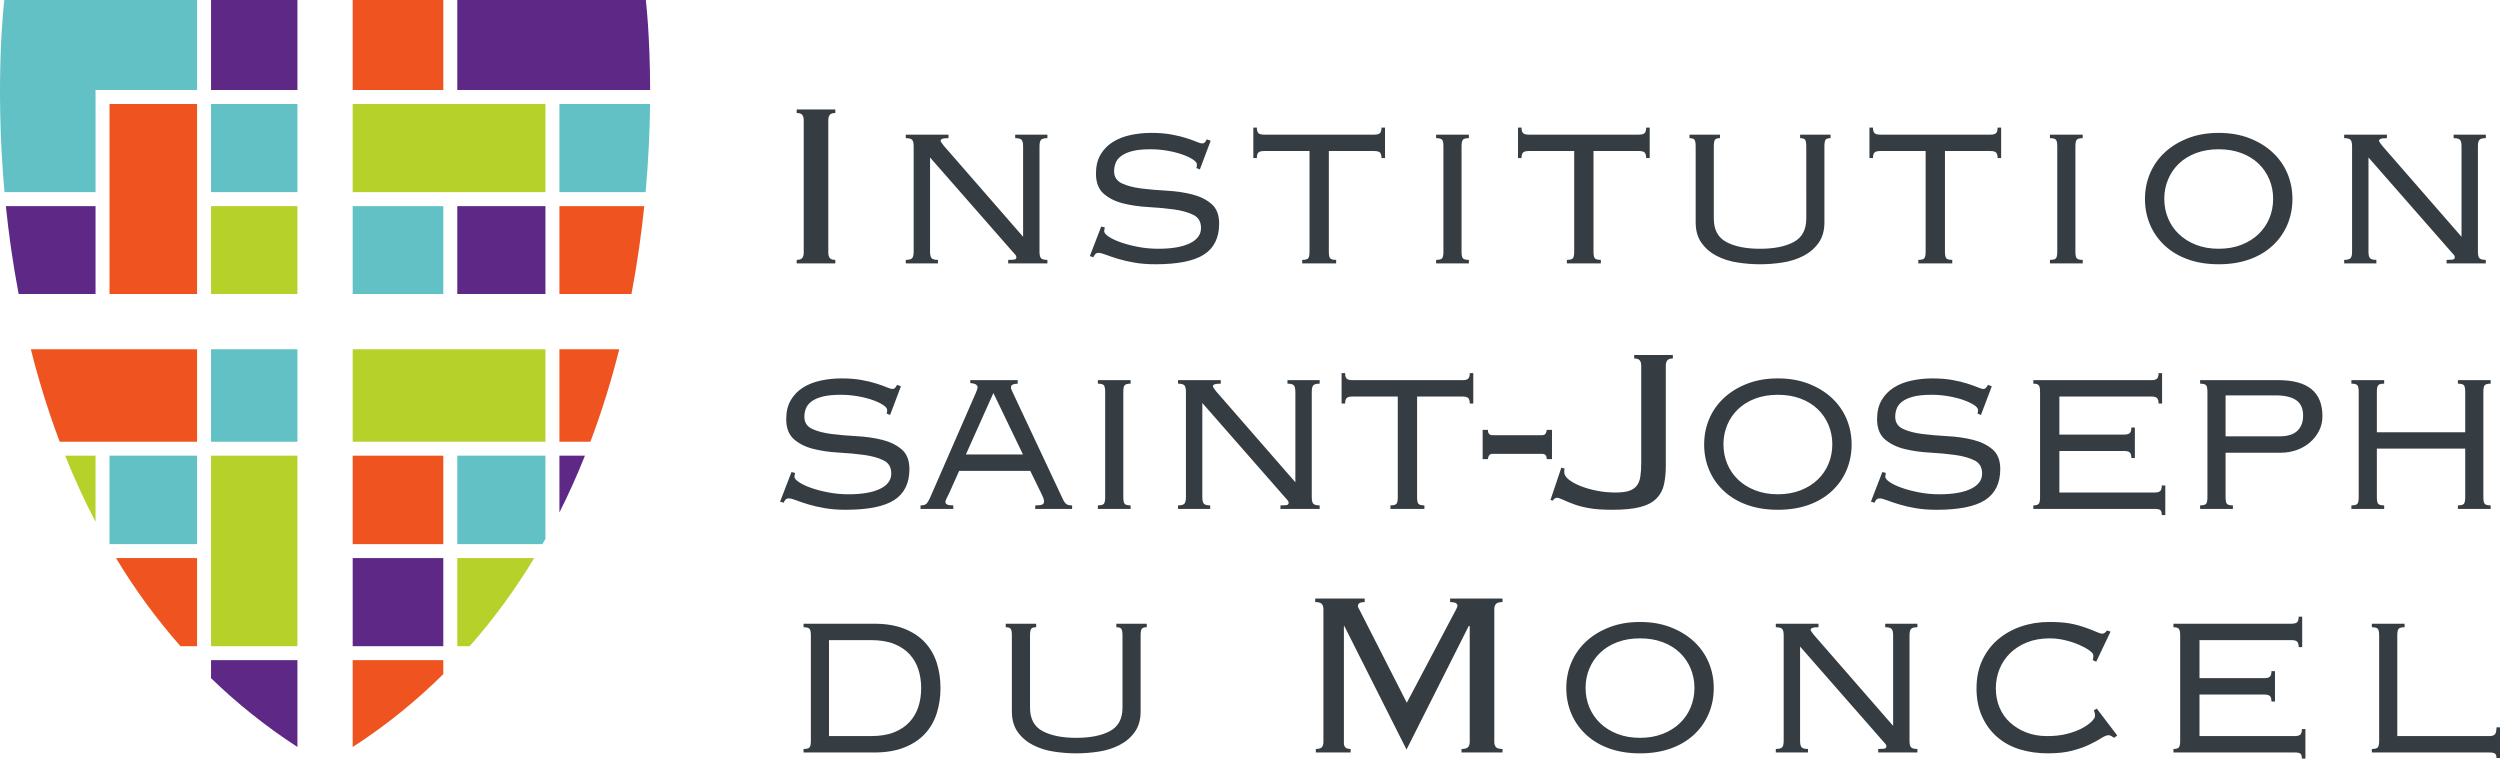 <?xml version="1.0" encoding="utf-8"?>
<!-- Generator: Adobe Illustrator 23.0.3, SVG Export Plug-In . SVG Version: 6.00 Build 0)  -->
<svg version="1.1" id="Calque_1" xmlns="http://www.w3.org/2000/svg" xmlns:xlink="http://www.w3.org/1999/xlink" x="0px" y="0px"
	 width="790.911px" height="240px" viewBox="0 0 790.911 240" style="enable-background:new 0 0 790.911 240;"
	 xml:space="preserve">
<path style="fill:#B6D12A;" d="M30.228,165.084v-20.926h-9.616  C23.424,151.182,26.62,158.192,30.228,165.084z M66.764,204.433h27.332v-60.275  H66.764V204.433z M144.667,204.433h3.917c7.82-8.836,14.579-18.202,20.411-27.877  h-24.328V204.433z M111.577,139.739h60.982v-29.247h-60.982V139.739z M66.764,93.012  h27.332v-27.804H66.764V93.012z M111.577,32.899v27.892h60.982v-27.892H111.577z"/>
<path style="fill:#EF5420;" d="M18.888,139.739h43.458v-29.247H9.758  C12.188,120.139,15.192,129.961,18.888,139.739z M57.103,204.433h5.243v-27.877H36.693  C42.539,186.246,49.298,195.612,57.103,204.433z M111.577,236.345  c10.721-6.951,20.234-14.726,28.672-23.076v-4.418H111.577V236.345z M111.577,172.138  h28.672v-27.98H111.577V172.138z M176.977,139.739h9.808  c3.696-9.793,6.701-19.601,9.13-29.247h-18.938V139.739z M34.646,93.012h27.7  v-60.113H34.646V93.012z M176.977,65.209v27.804h22.797  c1.841-9.661,3.137-19.012,4.05-27.804H176.977z M111.577,28.481h28.672V0H111.577  V28.481z"/>
<path style="fill:#5E2886;" d="M66.764,214.55c8.1,7.864,17.186,15.183,27.332,21.766v-27.465  H66.764V214.55z M111.577,204.433h28.672v-27.877H111.577V204.433z M176.977,162.138  c2.989-5.935,5.67-11.943,8.085-17.981h-8.085V162.138z M5.899,93.012h24.328  v-27.804H1.85C2.763,74,4.059,83.352,5.899,93.012z M66.764,28.481h27.332V0  H66.764V28.481z M144.667,93.012h27.892v-27.804h-27.892V93.012z M204.309,0h-59.642  v28.481h61.012C205.649,10.971,204.309,0,204.309,0z"/>
<path style="fill:#62C1C5;" d="M34.646,172.138h27.7v-27.98H34.646V172.138z M66.764,139.739  h27.332v-29.247H66.764V139.739z M1.423,60.791h28.805V28.481h32.118V0H1.364  C1.364,0-1.744,25.462,1.423,60.791z M66.764,60.791h27.332v-27.892H66.764V60.791z   M176.977,32.899v27.892h27.273c0.928-10.264,1.311-19.689,1.414-27.892H176.977z   M144.667,172.138h26.935c0.324-0.545,0.648-1.104,0.957-1.664v-26.316h-27.892  V172.138z M111.577,93.012h28.672v-27.804H111.577V93.012z"/>
<path style="fill:#353C42;" d="M264.266,82.216c-0.864,0-1.45-0.199-1.759-0.602  c-0.309-0.401-0.462-0.94-0.462-1.62V37.967c0-0.679,0.153-1.218,0.462-1.62  c0.308-0.401,0.895-0.602,1.759-0.602v-1.111h-12.219v1.111  c0.864,0,1.449,0.201,1.759,0.602c0.308,0.402,0.463,0.941,0.463,1.62v42.027  c0,0.68-0.155,1.22-0.463,1.62c-0.31,0.403-0.895,0.602-1.759,0.602v1.111  h12.219V82.216z M296.734,82.216c-0.988,0-1.652-0.169-1.99-0.509  c-0.339-0.339-0.509-1.033-0.509-2.083V49.816l26.198,29.901  c0.308,0.37,0.569,0.664,0.787,0.879c0.216,0.217,0.324,0.479,0.324,0.787  c0,0.31-0.124,0.526-0.37,0.649c-0.247,0.124-0.987,0.185-2.221,0.185v1.111  h12.405v-1.111c-0.988,0-1.652-0.169-1.99-0.509  c-0.34-0.339-0.509-1.033-0.509-2.083V46.298c0-1.048,0.169-1.743,0.509-2.082  c0.339-0.339,1.002-0.509,1.99-0.509v-1.111h-10.183v1.111  c0.987,0,1.651,0.17,1.99,0.509c0.339,0.339,0.509,1.034,0.509,2.082v28.605  l-25.087-28.79c-0.68-0.864-1.018-1.389-1.018-1.574  c0-0.246,0.169-0.447,0.509-0.602c0.339-0.153,1.002-0.231,1.99-0.231v-1.111  h-13.516v1.111c0.987,0,1.65,0.17,1.99,0.509  c0.339,0.339,0.509,1.034,0.509,2.082v33.326c0,1.051-0.17,1.744-0.509,2.083  c-0.34,0.34-1.004,0.509-1.99,0.509v1.111h10.183V82.216z M385.696,70.737  c0-2.777-0.82-4.859-2.453-6.248c-1.637-1.389-3.687-2.392-6.155-3.009  c-2.471-0.616-5.138-1.002-8.009-1.158c-2.87-0.153-5.54-0.385-8.008-0.694  c-2.469-0.308-4.521-0.848-6.156-1.62c-1.636-0.771-2.453-2.051-2.453-3.842  c0-0.864,0.153-1.713,0.463-2.545c0.308-0.833,0.879-1.574,1.713-2.222  c0.833-0.648,1.99-1.171,3.471-1.573c1.481-0.401,3.426-0.602,5.832-0.602  c1.852,0,3.656,0.155,5.415,0.462c1.759,0.31,3.334,0.71,4.721,1.204  c1.389,0.495,2.501,1.018,3.332,1.574c0.834,0.555,1.251,1.08,1.251,1.573  c0,0.31-0.017,0.541-0.046,0.695c-0.032,0.155-0.078,0.293-0.141,0.416  l1.113,0.463l3.426-9.072l-1.205-0.462c-0.308,0.555-0.555,0.911-0.739,1.064  c-0.187,0.155-0.434,0.232-0.742,0.232c-0.371,0-0.958-0.169-1.757-0.509  c-0.802-0.339-1.87-0.725-3.196-1.157c-1.327-0.431-2.915-0.818-4.767-1.158  c-1.852-0.338-3.981-0.509-6.387-0.509c-2.284,0-4.49,0.232-6.619,0.695  c-2.129,0.463-3.997,1.203-5.6,2.222c-1.606,1.018-2.886,2.346-3.842,3.98  c-0.958,1.636-1.435,3.626-1.435,5.971c0,2.84,0.818,4.969,2.453,6.387  c1.634,1.42,3.687,2.439,6.156,3.055c2.468,0.618,5.138,1.004,8.008,1.158  c2.87,0.155,5.538,0.402,8.008,0.741c2.468,0.339,4.52,0.911,6.158,1.712  c1.634,0.803,2.451,2.192,2.451,4.166c0,2.098-1.188,3.718-3.564,4.859  c-2.376,1.143-5.692,1.713-9.951,1.713c-2.222,0-4.367-0.2-6.433-0.602  c-2.069-0.401-3.889-0.879-5.462-1.435c-1.574-0.556-2.84-1.157-3.795-1.806  c-0.958-0.648-1.435-1.217-1.435-1.712c0-0.186,0.061-0.586,0.186-1.204  l-1.111-0.278l-3.61,9.35l1.111,0.37c0.123-0.308,0.308-0.616,0.555-0.925  c0.246-0.308,0.616-0.463,1.111-0.463c0.493,0,1.264,0.201,2.315,0.602  c1.048,0.402,2.328,0.833,3.841,1.296c1.511,0.462,3.254,0.864,5.23,1.203  c1.975,0.339,4.166,0.509,6.572,0.509c7.096,0,12.235-1.033,15.413-3.101  C384.106,78.437,385.696,75.181,385.696,70.737z M398.086,48.288  c0.308-0.338,0.925-0.509,1.851-0.509h14.348v31.845  c0,1.051-0.138,1.744-0.416,2.083c-0.279,0.34-0.912,0.509-1.898,0.509v1.111  h10.739v-1.111c-0.988,0-1.621-0.169-1.898-0.509  c-0.278-0.339-0.416-1.033-0.416-2.083V47.779h14.348  c0.926,0,1.542,0.171,1.851,0.509c0.309,0.34,0.463,0.911,0.463,1.713h1.112  v-9.628h-1.112c0,0.802-0.154,1.374-0.463,1.713  c-0.309,0.339-0.925,0.509-1.851,0.509h-34.807c-0.926,0-1.543-0.17-1.851-0.509  c-0.311-0.339-0.463-0.91-0.463-1.713h-1.112v9.628h1.112  C397.623,49.2,397.775,48.629,398.086,48.288z M481.821,48.288  c0.308-0.338,0.925-0.509,1.851-0.509h14.348v31.845  c0,1.051-0.138,1.744-0.416,2.083c-0.279,0.34-0.912,0.509-1.898,0.509v1.111  h10.739v-1.111c-0.988,0-1.621-0.169-1.898-0.509  c-0.278-0.339-0.416-1.033-0.416-2.083V47.779h14.348  c0.926,0,1.542,0.171,1.851,0.509c0.309,0.34,0.463,0.911,0.463,1.713h1.112  v-9.628h-1.112c0,0.802-0.154,1.374-0.463,1.713  c-0.309,0.339-0.925,0.509-1.851,0.509h-34.807c-0.926,0-1.543-0.17-1.851-0.509  c-0.311-0.339-0.463-0.91-0.463-1.713h-1.112v9.628h1.112  C481.358,49.2,481.51,48.629,481.821,48.288z M536.45,46.298v24.069  c0,2.592,0.617,4.752,1.852,6.479c1.232,1.729,2.837,3.101,4.813,4.12  c1.975,1.018,4.165,1.713,6.572,2.083c2.407,0.37,4.782,0.555,7.127,0.555  s4.721-0.185,7.129-0.555c2.407-0.37,4.596-1.065,6.572-2.083  c1.975-1.018,3.578-2.391,4.813-4.12c1.234-1.727,1.852-3.888,1.852-6.479  V46.298c0-1.048,0.122-1.743,0.37-2.082c0.246-0.339,0.771-0.509,1.575-0.509  v-1.111h-9.628v1.111c0.801,0,1.326,0.17,1.573,0.509  c0.246,0.339,0.371,1.034,0.371,2.082V69.164c0,3.518-1.327,5.987-3.981,7.406  c-2.655,1.42-6.203,2.129-10.646,2.129c-4.442,0-7.992-0.709-10.645-2.129  c-2.655-1.419-3.981-3.888-3.981-7.406V46.298c0-1.048,0.124-1.743,0.371-2.082  c0.246-0.339,0.771-0.509,1.573-0.509v-1.111h-9.628v1.111  c0.802,0,1.327,0.17,1.575,0.509C536.326,44.555,536.45,45.25,536.45,46.298z   M593.004,48.288c0.308-0.338,0.925-0.509,1.851-0.509h14.348v31.845  c0,1.051-0.138,1.744-0.416,2.083c-0.279,0.34-0.912,0.509-1.898,0.509v1.111  h10.739v-1.111c-0.988,0-1.621-0.169-1.898-0.509  c-0.278-0.339-0.416-1.033-0.416-2.083V47.779h14.348  c0.926,0,1.542,0.171,1.851,0.509c0.309,0.34,0.463,0.911,0.463,1.713h1.112  v-9.628h-1.112c0,0.802-0.154,1.374-0.463,1.713  c-0.309,0.339-0.925,0.509-1.851,0.509h-34.807c-0.926,0-1.543-0.17-1.851-0.509  c-0.311-0.339-0.463-0.91-0.463-1.713h-1.112v9.628h1.112  C592.541,49.2,592.694,48.629,593.004,48.288z M658.898,82.216  c-0.988,0-1.619-0.169-1.898-0.509c-0.278-0.339-0.416-1.033-0.416-2.083V46.298  c0-1.048,0.138-1.743,0.416-2.082c0.279-0.339,0.91-0.509,1.898-0.509v-1.111  h-10.367v1.111c0.987,0,1.619,0.17,1.897,0.509  c0.278,0.339,0.417,1.034,0.417,2.082v33.326c0,1.051-0.14,1.744-0.417,2.083  c-0.278,0.34-0.91,0.509-1.897,0.509v1.111h10.367V82.216z M464.699,82.216  c-0.988,0-1.619-0.169-1.898-0.509c-0.278-0.339-0.416-1.033-0.416-2.083V46.298  c0-1.048,0.138-1.743,0.416-2.082c0.279-0.339,0.91-0.509,1.898-0.509v-1.111  h-10.367v1.111c0.987,0,1.619,0.17,1.897,0.509  c0.278,0.339,0.417,1.034,0.417,2.082v33.326c0,1.051-0.14,1.744-0.417,2.083  c-0.278,0.34-0.91,0.509-1.897,0.509v1.111h10.367V82.216z M684.887,77.726  c2.036,1.883,4.49,3.333,7.359,4.351c2.871,1.018,6.095,1.527,9.674,1.527  c3.578,0,6.804-0.509,9.674-1.527c2.869-1.018,5.323-2.468,7.359-4.351  c2.036-1.882,3.594-4.087,4.675-6.619c1.079-2.53,1.619-5.244,1.619-8.146  c0-2.9-0.541-5.614-1.619-8.146c-1.081-2.53-2.639-4.735-4.675-6.619  c-2.036-1.882-4.49-3.379-7.359-4.489c-2.87-1.111-6.096-1.667-9.674-1.667  c-3.579,0-6.804,0.556-9.674,1.667c-2.869,1.11-5.323,2.607-7.359,4.489  c-2.036,1.884-3.595,4.089-4.675,6.619c-1.08,2.532-1.619,5.246-1.619,8.146  c0,2.902,0.539,5.617,1.619,8.146C681.291,73.639,682.85,75.845,684.887,77.726z   M685.905,56.759c0.801-1.912,1.944-3.579,3.426-4.999  c1.481-1.419,3.286-2.53,5.415-3.333c2.13-0.801,4.521-1.203,7.175-1.203  c2.653,0,5.045,0.402,7.175,1.203c2.128,0.803,3.933,1.914,5.415,3.333  c1.481,1.42,2.623,3.087,3.426,4.999c0.801,1.913,1.204,3.95,1.204,6.11  c0,2.221-0.403,4.29-1.204,6.202c-0.802,1.913-1.944,3.58-3.426,4.999  c-1.481,1.42-3.286,2.545-5.415,3.379c-2.13,0.833-4.521,1.25-7.175,1.25  c-2.653,0-5.045-0.416-7.175-1.25c-2.128-0.833-3.933-1.959-5.415-3.379  c-1.481-1.419-2.625-3.086-3.426-4.999c-0.802-1.912-1.204-3.981-1.204-6.202  C684.701,60.709,685.102,58.673,685.905,56.759z M751.8,82.216  c-0.988,0-1.652-0.169-1.99-0.509c-0.341-0.339-0.509-1.033-0.509-2.083V49.816  l26.197,29.901c0.309,0.37,0.571,0.664,0.787,0.879  c0.216,0.217,0.325,0.479,0.325,0.787c0,0.31-0.125,0.526-0.371,0.649  c-0.247,0.124-0.988,0.185-2.222,0.185v1.111h12.405v-1.111  c-0.988,0-1.652-0.169-1.99-0.509c-0.339-0.339-0.509-1.033-0.509-2.083V46.298  c0-1.048,0.17-1.743,0.509-2.082c0.338-0.339,1.002-0.509,1.99-0.509v-1.111  h-10.183v1.111c0.987,0,1.651,0.17,1.99,0.509  c0.339,0.339,0.509,1.034,0.509,2.082v28.605l-25.087-28.79  c-0.68-0.864-1.018-1.389-1.018-1.574c0-0.246,0.17-0.447,0.509-0.602  c0.338-0.153,1.002-0.231,1.99-0.231v-1.111h-13.516v1.111  c0.987,0,1.651,0.17,1.99,0.509c0.338,0.339,0.509,1.034,0.509,2.082v33.326  c0,1.051-0.171,1.744-0.509,2.083c-0.339,0.34-1.004,0.509-1.99,0.509v1.111  h10.183V82.216z M260.954,160.768c1.975,0.338,4.166,0.509,6.572,0.509  c7.096,0,12.234-1.033,15.414-3.102c3.178-2.067,4.767-5.323,4.767-9.766  c0-2.777-0.819-4.859-2.453-6.247c-1.636-1.389-3.688-2.392-6.156-3.009  c-2.469-0.617-5.138-1.002-8.008-1.158c-2.87-0.154-5.54-0.385-8.008-0.695  c-2.469-0.308-4.521-0.847-6.156-1.619c-1.636-0.771-2.453-2.052-2.453-3.843  c0-0.863,0.153-1.713,0.463-2.545c0.308-0.833,0.879-1.573,1.713-2.222  c0.833-0.647,1.99-1.171,3.471-1.573c1.481-0.401,3.426-0.601,5.832-0.601  c1.852,0,3.656,0.154,5.415,0.462c1.759,0.311,3.333,0.71,4.721,1.204  c1.389,0.495,2.499,1.018,3.332,1.575c0.833,0.555,1.25,1.08,1.25,1.573  c0,0.309-0.016,0.541-0.046,0.695c-0.032,0.154-0.078,0.293-0.139,0.416  l1.111,0.463l3.425-9.072l-1.203-0.463c-0.31,0.555-0.556,0.912-0.741,1.064  c-0.186,0.155-0.433,0.232-0.741,0.232c-0.37,0-0.958-0.168-1.759-0.509  c-0.803-0.338-1.867-0.725-3.194-1.156c-1.327-0.431-2.916-0.818-4.767-1.158  c-1.852-0.338-3.981-0.509-6.387-0.509c-2.284,0-4.49,0.232-6.619,0.695  c-2.129,0.463-3.997,1.202-5.6,2.222c-1.606,1.018-2.886,2.346-3.842,3.979  c-0.958,1.637-1.435,3.627-1.435,5.971c0,2.84,0.818,4.969,2.453,6.388  c1.634,1.419,3.687,2.439,6.156,3.055c2.468,0.617,5.138,1.004,8.008,1.158  c2.87,0.154,5.538,0.401,8.008,0.741c2.468,0.339,4.52,0.91,6.156,1.711  c1.634,0.804,2.453,2.192,2.453,4.166c0,2.098-1.189,3.719-3.564,4.859  c-2.376,1.143-5.693,1.713-9.951,1.713c-2.222,0-4.367-0.2-6.433-0.601  c-2.069-0.401-3.889-0.88-5.462-1.435c-1.574-0.555-2.84-1.156-3.795-1.805  c-0.958-0.649-1.435-1.218-1.435-1.713c0-0.186,0.061-0.585,0.186-1.204  l-1.111-0.278l-3.61,9.351l1.111,0.37c0.123-0.308,0.308-0.616,0.555-0.926  c0.246-0.308,0.616-0.463,1.111-0.463c0.493,0,1.264,0.201,2.315,0.603  c1.048,0.401,2.328,0.833,3.841,1.296  C257.235,160.027,258.978,160.428,260.954,160.768z M300.297,156l3.148-7.035  h22.495l3.796,7.776c0.123,0.309,0.246,0.617,0.37,0.925  c0.122,0.311,0.185,0.68,0.185,1.112c0,0.37-0.185,0.647-0.555,0.833  c-0.37,0.186-1.111,0.278-2.222,0.278v1.112h11.664v-1.112  c-0.988,0-1.666-0.198-2.036-0.601c-0.37-0.401-0.648-0.817-0.833-1.25  l-15.829-33.697c-0.124-0.308-0.263-0.616-0.417-0.925  c-0.155-0.309-0.232-0.617-0.232-0.926c0-0.431,0.232-0.725,0.695-0.88  c0.463-0.152,0.941-0.23,1.435-0.23v-1.112h-14.996v0.926  c0.864,0.062,1.465,0.217,1.805,0.463c0.339,0.247,0.509,0.525,0.509,0.833  c0,0.309-0.155,0.833-0.463,1.573l-14.626,33.511  c-0.31,0.68-0.633,1.235-0.972,1.667c-0.34,0.431-1.004,0.647-1.99,0.647  v1.112h10.368v-1.112c-0.926,0-1.574-0.092-1.944-0.278  c-0.37-0.186-0.555-0.463-0.555-0.833c0-0.308,0.139-0.709,0.416-1.204  C299.788,157.08,300.051,156.555,300.297,156z M314.276,124.34l9.35,19.441  h-18.051L314.276,124.34z M349.221,159.378c-0.278,0.341-0.911,0.509-1.898,0.509  v1.112h10.368v-1.112c-0.988,0-1.62-0.168-1.898-0.509  c-0.278-0.338-0.416-1.033-0.416-2.082v-33.326c0-1.048,0.139-1.743,0.416-2.082  s0.91-0.509,1.898-0.509v-1.112h-10.368v1.112c0.987,0,1.62,0.17,1.898,0.509  c0.278,0.339,0.417,1.034,0.417,2.082v33.326  C349.638,158.346,349.499,159.04,349.221,159.378z M407.309,159.703  c-0.247,0.124-0.987,0.184-2.22,0.184v1.112h12.405v-1.112  c-0.989,0-1.654-0.168-1.99-0.509c-0.339-0.338-0.509-1.033-0.509-2.082v-33.326  c0-1.048,0.17-1.743,0.509-2.082c0.337-0.339,1.001-0.509,1.99-0.509v-1.112  h-10.185v1.112c0.987,0,1.651,0.17,1.99,0.509s0.509,1.034,0.509,2.082v28.604  l-25.086-28.79c-0.68-0.863-1.018-1.388-1.018-1.573  c0-0.246,0.169-0.447,0.509-0.603c0.339-0.152,1.002-0.23,1.99-0.23v-1.112  h-13.516v1.112c0.987,0,1.65,0.17,1.99,0.509  c0.339,0.339,0.509,1.034,0.509,2.082v33.326c0,1.05-0.17,1.744-0.509,2.082  c-0.34,0.341-1.004,0.509-1.99,0.509v1.112h10.183v-1.112  c-0.988,0-1.652-0.168-1.99-0.509c-0.339-0.338-0.509-1.033-0.509-2.082v-29.808  l26.198,29.9c0.308,0.371,0.57,0.664,0.785,0.88  c0.216,0.217,0.325,0.479,0.325,0.787  C407.68,159.364,407.556,159.58,407.309,159.703z M462.667,120.267h-34.807  c-0.926,0-1.543-0.17-1.851-0.509c-0.311-0.339-0.463-0.91-0.463-1.713h-1.112  v9.628h1.112c0-0.802,0.152-1.373,0.463-1.713  c0.308-0.338,0.925-0.509,1.851-0.509h14.348v31.845  c0,1.05-0.138,1.744-0.416,2.082c-0.279,0.341-0.912,0.509-1.898,0.509v1.112  h10.739v-1.112c-0.988,0-1.621-0.168-1.898-0.509  c-0.278-0.338-0.416-1.033-0.416-2.082V125.451h14.348  c0.926,0,1.542,0.171,1.851,0.509c0.309,0.339,0.463,0.91,0.463,1.713h1.112  v-9.628h-1.112c0,0.802-0.154,1.374-0.463,1.713  C464.208,120.097,463.593,120.267,462.667,120.267z M490.993,136.004h-1.665  c0,0.37-0.109,0.741-0.325,1.11c-0.216,0.371-0.571,0.557-1.064,0.557h-15.829  c-0.926,0-1.389-0.557-1.389-1.667h-1.665v9.257h1.665  c0-0.371,0.108-0.741,0.325-1.112c0.216-0.37,0.57-0.555,1.064-0.555h15.829  c0.926,0,1.389,0.555,1.389,1.667h1.665V136.004z M502.75,160.768  c1.913,0.338,4.352,0.509,7.314,0.509c3.702,0,6.664-0.292,8.886-0.88  c2.222-0.585,3.935-1.496,5.138-2.731c1.202-1.232,1.989-2.73,2.36-4.488  c0.37-1.76,0.555-3.749,0.555-5.971v-31.568c0-0.679,0.154-1.218,0.463-1.62  c0.308-0.401,0.895-0.602,1.759-0.602v-1.111h-12.22v1.111  c0.864,0,1.45,0.201,1.759,0.602c0.309,0.402,0.463,0.941,0.463,1.62v30.734  c0,1.729-0.092,3.194-0.278,4.398c-0.185,1.204-0.571,2.176-1.158,2.917  c-0.587,0.741-1.404,1.281-2.452,1.619c-1.051,0.339-2.469,0.509-4.258,0.509  c-2.1,0-4.12-0.2-6.065-0.601c-1.943-0.401-3.672-0.91-5.183-1.527  c-1.513-0.617-2.717-1.297-3.611-2.038c-0.895-0.741-1.342-1.48-1.342-2.22  c0-0.679,0.03-1.08,0.092-1.204l-1.018-0.278l-3.424,10.182l0.647,0.278  c0.433-0.616,0.895-0.925,1.389-0.925c0.43,0,1.094,0.217,1.99,0.647  c0.893,0.433,2.021,0.896,3.378,1.389  C499.233,160.013,500.837,160.428,502.75,160.768z M572.133,159.749  c2.869-1.018,5.323-2.468,7.359-4.352c2.036-1.881,3.594-4.087,4.675-6.618  c1.079-2.53,1.619-5.245,1.619-8.147c0-2.899-0.541-5.614-1.619-8.146  c-1.081-2.53-2.639-4.736-4.675-6.62c-2.036-1.881-4.49-3.378-7.359-4.488  c-2.871-1.112-6.096-1.668-9.674-1.668c-3.58,0-6.804,0.556-9.674,1.668  c-2.869,1.11-5.323,2.607-7.359,4.488c-2.036,1.884-3.595,4.09-4.675,6.62  c-1.08,2.531-1.619,5.246-1.619,8.146c0,2.902,0.539,5.617,1.619,8.147  c1.08,2.531,2.639,4.737,4.675,6.618c2.036,1.884,4.49,3.334,7.359,4.352  c2.87,1.018,6.095,1.527,9.674,1.527  C566.037,161.277,569.262,160.768,572.133,159.749z M549.869,151.742  c-1.481-1.419-2.625-3.086-3.426-4.999c-0.802-1.913-1.204-3.981-1.204-6.203  c0-2.16,0.401-4.196,1.204-6.109c0.801-1.913,1.944-3.58,3.426-4.999  s3.286-2.53,5.415-3.334c2.13-0.801,4.521-1.202,7.175-1.202  c2.653,0,5.045,0.401,7.175,1.202c2.128,0.804,3.933,1.914,5.415,3.334  c1.481,1.419,2.623,3.086,3.426,4.999c0.801,1.913,1.204,3.949,1.204,6.109  c0,2.222-0.403,4.29-1.204,6.203c-0.802,1.913-1.944,3.579-3.426,4.999  c-1.481,1.419-3.286,2.545-5.415,3.378c-2.13,0.834-4.521,1.25-7.175,1.25  c-2.653,0-5.045-0.416-7.175-1.25C553.155,154.287,551.35,153.161,549.869,151.742z   M632.812,148.408c0-2.777-0.818-4.859-2.452-6.247  c-1.637-1.389-3.689-2.392-6.157-3.009c-2.469-0.617-5.138-1.002-8.008-1.158  c-2.869-0.154-5.54-0.385-8.008-0.695c-2.469-0.308-4.521-0.847-6.157-1.619  c-1.635-0.771-2.452-2.052-2.452-3.843c0-0.863,0.152-1.713,0.462-2.545  c0.309-0.833,0.88-1.573,1.713-2.222c0.834-0.647,1.99-1.171,3.472-1.573  c1.481-0.401,3.426-0.601,5.832-0.601c1.852,0,3.657,0.154,5.416,0.462  c1.759,0.311,3.332,0.71,4.721,1.204c1.388,0.495,2.499,1.018,3.332,1.575  c0.834,0.555,1.25,1.08,1.25,1.573c0,0.309-0.016,0.541-0.046,0.695  c-0.032,0.154-0.078,0.293-0.14,0.416l1.112,0.463l3.426-9.072l-1.204-0.463  c-0.309,0.555-0.555,0.912-0.741,1.064c-0.186,0.155-0.433,0.232-0.741,0.232  c-0.371,0-0.958-0.168-1.759-0.509c-0.802-0.338-1.868-0.725-3.194-1.156  c-1.327-0.431-2.917-0.818-4.767-1.158c-1.851-0.338-3.981-0.509-6.387-0.509  c-2.285,0-4.49,0.232-6.62,0.695c-2.128,0.463-3.997,1.202-5.6,2.222  c-1.606,1.018-2.886,2.346-3.843,3.979c-0.956,1.637-1.434,3.627-1.434,5.971  c0,2.84,0.817,4.969,2.453,6.388c1.634,1.419,3.686,2.439,6.155,3.055  c2.468,0.617,5.138,1.004,8.008,1.158c2.87,0.154,5.538,0.401,8.008,0.741  c2.468,0.339,4.52,0.91,6.157,1.711c1.634,0.804,2.452,2.192,2.452,4.166  c0,2.098-1.188,3.719-3.564,4.859c-2.376,1.143-5.694,1.713-9.952,1.713  c-2.22,0-4.366-0.2-6.433-0.601c-2.069-0.401-3.889-0.88-5.462-1.435  s-2.839-1.156-3.795-1.805c-0.958-0.649-1.435-1.218-1.435-1.713  c0-0.186,0.06-0.585,0.185-1.204l-1.112-0.278l-3.61,9.351l1.11,0.37  c0.124-0.308,0.309-0.616,0.557-0.926c0.246-0.308,0.616-0.463,1.11-0.463  c0.493,0,1.264,0.201,2.314,0.603c1.048,0.401,2.33,0.833,3.843,1.296  c1.511,0.463,3.254,0.864,5.23,1.204c1.973,0.338,4.165,0.509,6.572,0.509  c7.096,0,12.234-1.033,15.412-3.102C631.223,156.108,632.812,152.852,632.812,148.408z   M683.45,155.306c-0.309,0.339-0.926,0.509-1.851,0.509h-30.086v-13.145h20.457  c0.926,0,1.542,0.17,1.852,0.509c0.308,0.339,0.463,0.91,0.463,1.711h1.11  v-9.627h-1.11c0,0.802-0.155,1.373-0.463,1.713  c-0.311,0.339-0.926,0.509-1.852,0.509h-20.457V125.451h29.068  c0.925,0,1.542,0.171,1.851,0.509c0.308,0.339,0.463,0.91,0.463,1.713h1.11  v-9.628h-1.11c0,0.802-0.155,1.374-0.463,1.713  c-0.309,0.339-0.926,0.509-1.851,0.509H643.274v1.112  c0.863,0,1.434,0.17,1.713,0.509c0.278,0.339,0.416,1.034,0.416,2.082v33.326  c0,1.05-0.138,1.744-0.416,2.082c-0.279,0.341-0.85,0.509-1.713,0.509v1.112  h38.325c0.925,0,1.542,0.122,1.851,0.37c0.308,0.246,0.463,0.771,0.463,1.575  h1.11v-9.351h-1.11C683.913,154.395,683.758,154.968,683.45,155.306z   M720.849,120.267h-24.809v1.112c0.987,0,1.619,0.17,1.897,0.509  c0.278,0.339,0.417,1.034,0.417,2.082v33.326c0,1.05-0.14,1.744-0.417,2.082  c-0.278,0.341-0.91,0.509-1.897,0.509v1.112h10.367v-1.112  c-0.988,0-1.619-0.168-1.897-0.509c-0.279-0.338-0.417-1.033-0.417-2.082v-14.071  h17.496c1.727,0,3.378-0.278,4.953-0.834c1.573-0.555,2.961-1.342,4.165-2.36  c1.204-1.018,2.176-2.236,2.917-3.657c0.741-1.418,1.11-2.993,1.11-4.72  C734.734,124.062,730.106,120.267,720.849,120.267z M726.82,136.282  c-1.204,1.174-3.102,1.759-5.694,1.759h-17.033v-12.96h15.737  c2.963,0,5.167,0.509,6.618,1.527c1.45,1.02,2.176,2.639,2.176,4.861  C728.625,133.505,728.022,135.11,726.82,136.282z M754.266,159.887  c-0.988,0-1.621-0.168-1.898-0.509c-0.278-0.338-0.416-1.033-0.416-2.082v-15.366  h27.956v15.366c0,1.05-0.138,1.744-0.416,2.082  c-0.279,0.341-0.912,0.509-1.898,0.509v1.112h10.367v-1.112  c-0.988,0-1.619-0.168-1.897-0.509c-0.278-0.338-0.417-1.033-0.417-2.082v-33.326  c0-1.048,0.139-1.743,0.417-2.082c0.278-0.339,0.909-0.509,1.897-0.509v-1.112  h-10.367v1.112c0.987,0,1.619,0.17,1.898,0.509  c0.278,0.339,0.416,1.034,0.416,2.082v12.775h-27.956v-12.775  c0-1.048,0.138-1.743,0.416-2.082c0.278-0.339,0.91-0.509,1.898-0.509v-1.112  h-10.369v1.112c0.987,0,1.621,0.17,1.898,0.509  c0.278,0.339,0.417,1.034,0.417,2.082v33.326c0,1.05-0.14,1.744-0.417,2.082  c-0.278,0.341-0.912,0.509-1.898,0.509v1.112h10.369V159.887z M292.585,203.203  c-1.698-1.821-3.873-3.255-6.526-4.306c-2.654-1.048-5.801-1.573-9.442-1.573  h-22.402v1.112c0.987,0,1.62,0.17,1.898,0.509  c0.278,0.339,0.417,1.034,0.417,2.082v33.326c0,1.05-0.139,1.744-0.417,2.082  c-0.278,0.341-0.911,0.509-1.898,0.509v1.112h22.402  c3.641,0,6.788-0.523,9.442-1.575c2.653-1.048,4.829-2.482,6.526-4.304  c1.697-1.819,2.947-3.981,3.749-6.48c0.802-2.499,1.204-5.167,1.204-8.008  c0-2.899-0.402-5.584-1.204-8.054C295.531,207.167,294.282,205.023,292.585,203.203z   M290.548,223.568c-0.587,1.821-1.513,3.426-2.777,4.813  c-1.266,1.389-2.901,2.485-4.906,3.286c-2.006,0.802-4.46,1.204-7.36,1.204  h-13.238v-30.363h13.238c2.9,0,5.353,0.401,7.36,1.204  c2.005,0.802,3.641,1.897,4.906,3.286c1.264,1.388,2.19,2.994,2.777,4.813  c0.586,1.821,0.879,3.781,0.879,5.878  C291.428,219.788,291.134,221.749,290.548,223.568z M353.172,198.435  c0.802,0,1.327,0.17,1.574,0.509c0.246,0.339,0.37,1.034,0.37,2.082v22.865  c0,3.518-1.328,5.987-3.981,7.406c-2.654,1.419-6.203,2.128-10.646,2.128  c-4.444,0-7.993-0.709-10.646-2.128c-2.654-1.419-3.981-3.889-3.981-7.406v-22.865  c0-1.048,0.123-1.743,0.37-2.082c0.246-0.339,0.771-0.509,1.574-0.509v-1.112  h-9.628v1.112c0.801,0,1.326,0.17,1.573,0.509  c0.246,0.339,0.37,1.034,0.37,2.082v24.069c0,2.592,0.616,4.753,1.852,6.48  c1.234,1.729,2.838,3.101,4.813,4.119c1.975,1.018,4.166,1.713,6.573,2.084  c2.407,0.37,4.782,0.555,7.128,0.555c2.345,0,4.721-0.186,7.128-0.555  c2.407-0.371,4.597-1.066,6.572-2.084c1.975-1.018,3.579-2.39,4.814-4.119  c1.234-1.727,1.852-3.889,1.852-6.48v-24.069c0-1.048,0.122-1.743,0.37-2.082  c0.246-0.339,0.772-0.509,1.574-0.509v-1.112h-9.628V198.435z M458.766,190.474  c0.863,0,1.464,0.108,1.805,0.324c0.338,0.217,0.509,0.479,0.509,0.787  c0,0.186-0.046,0.371-0.139,0.555c-0.092,0.186-0.17,0.371-0.232,0.557  l-15.644,29.623l-15.089-29.623c-0.247-0.309-0.371-0.649-0.371-1.018  c0-0.802,0.709-1.204,2.13-1.204v-1.112h-15.645v1.112  c1.048,0,1.743,0.201,2.084,0.601c0.338,0.403,0.509,0.942,0.509,1.621v42.027  c0,0.68-0.155,1.22-0.463,1.621c-0.311,0.403-0.958,0.601-1.944,0.601v1.112  h11.016v-1.112c-0.866,0-1.451-0.198-1.759-0.601  c-0.309-0.401-0.433-0.941-0.371-1.621v-36.566l0.093-0.184l19.718,39.157  l19.717-39.157l0.278,0.184v36.566c0,0.68-0.17,1.22-0.509,1.621  c-0.339,0.403-1.034,0.601-2.082,0.601v1.112h12.96v-1.112  c-1.05,0-1.744-0.198-2.084-0.601c-0.339-0.401-0.509-0.941-0.509-1.621v-42.027  c0-0.679,0.17-1.218,0.509-1.621c0.339-0.4,1.034-0.601,2.084-0.601v-1.112  h-16.57V190.474z M535.878,202.924c-2.036-1.881-4.49-3.378-7.36-4.488  c-2.869-1.112-6.095-1.667-9.673-1.667c-3.58,0-6.804,0.555-9.674,1.667  c-2.869,1.11-5.323,2.607-7.359,4.488c-2.036,1.884-3.597,4.09-4.675,6.62  c-1.08,2.531-1.619,5.246-1.619,8.146c0,2.902,0.539,5.617,1.619,8.147  c1.079,2.531,2.639,4.737,4.675,6.618c2.036,1.884,4.49,3.334,7.359,4.352  c2.87,1.018,6.095,1.527,9.674,1.527c3.578,0,6.804-0.509,9.673-1.527  c2.87-1.018,5.324-2.468,7.36-4.352c2.036-1.881,3.594-4.087,4.675-6.618  c1.079-2.53,1.619-5.245,1.619-8.147c0-2.899-0.541-5.614-1.619-8.146  C539.471,207.014,537.914,204.807,535.878,202.924z M534.859,223.799  c-0.802,1.913-1.944,3.58-3.426,4.999c-1.481,1.419-3.286,2.545-5.416,3.378  c-2.128,0.834-4.521,1.25-7.173,1.25c-2.655,0-5.045-0.416-7.175-1.25  c-2.128-0.833-3.935-1.959-5.415-3.378c-1.481-1.419-2.625-3.086-3.426-4.999  c-0.802-1.913-1.204-3.981-1.204-6.203c0-2.16,0.401-4.196,1.204-6.109  c0.801-1.913,1.944-3.58,3.426-4.999c1.48-1.419,3.286-2.53,5.415-3.334  c2.13-0.801,4.52-1.202,7.175-1.202c2.652,0,5.045,0.401,7.173,1.202  c2.13,0.804,3.935,1.914,5.416,3.334c1.481,1.419,2.623,3.086,3.426,4.999  c0.801,1.913,1.204,3.949,1.204,6.109  C536.063,219.819,535.66,221.887,534.859,223.799z M596.417,198.435  c0.987,0,1.651,0.17,1.99,0.509c0.339,0.339,0.509,1.034,0.509,2.082v28.604  l-25.087-28.79c-0.679-0.863-1.018-1.388-1.018-1.573  c0-0.246,0.17-0.447,0.509-0.603c0.339-0.152,1.004-0.23,1.99-0.23v-1.112  h-13.514v1.112c0.987,0,1.65,0.17,1.99,0.509  c0.338,0.339,0.509,1.034,0.509,2.082v33.326c0,1.05-0.171,1.744-0.509,2.082  c-0.341,0.341-1.004,0.509-1.99,0.509v1.112h10.183v-1.112  c-0.989,0-1.654-0.168-1.99-0.509c-0.342-0.338-0.509-1.033-0.509-2.082v-29.808  l26.197,29.9c0.308,0.371,0.57,0.664,0.785,0.88  c0.216,0.217,0.325,0.479,0.325,0.787c0,0.309-0.124,0.525-0.371,0.649  c-0.247,0.124-0.987,0.184-2.22,0.184v1.112h12.405v-1.112  c-0.989,0-1.654-0.168-1.99-0.509c-0.339-0.338-0.509-1.033-0.509-2.082v-33.326  c0-1.048,0.17-1.743,0.509-2.082c0.336-0.339,1.001-0.509,1.99-0.509v-1.112  h-10.185V198.435z M662.422,224.726c0.246,0.555,0.371,1.172,0.371,1.851  c0,0.37-0.339,0.912-1.018,1.619c-0.68,0.71-1.667,1.421-2.963,2.13  c-1.296,0.71-2.885,1.312-4.767,1.805c-1.883,0.495-4.027,0.741-6.434,0.741  c-2.406,0-4.598-0.384-6.572-1.158c-1.976-0.771-3.689-1.819-5.137-3.147  c-1.451-1.326-2.563-2.917-3.334-4.767c-0.772-1.852-1.156-3.857-1.156-6.017  c0-2.16,0.384-4.196,1.156-6.111c0.771-1.911,1.898-3.594,3.38-5.045  c1.481-1.45,3.27-2.592,5.369-3.424c2.098-0.834,4.474-1.25,7.129-1.25  c1.665,0,3.316,0.2,4.951,0.601c1.635,0.403,3.116,0.896,4.444,1.481  c1.326,0.587,2.392,1.174,3.194,1.759c0.801,0.587,1.204,1.064,1.204,1.435  v0.833c0,0.124-0.063,0.37-0.186,0.741l1.11,0.555l4.537-9.535l-1.112-0.37  c-0.495,0.679-0.988,1.018-1.481,1.018c-0.433,0-1.05-0.186-1.851-0.557  c-0.802-0.37-1.821-0.771-3.055-1.202c-1.852-0.679-3.643-1.172-5.37-1.481  c-1.729-0.308-3.919-0.463-6.572-0.463c-3.148,0-6.109,0.479-8.888,1.435  c-2.777,0.956-5.215,2.33-7.313,4.119c-2.098,1.79-3.749,3.981-4.953,6.572  c-1.202,2.593-1.805,5.555-1.805,8.888c0,3.332,0.587,6.295,1.759,8.886  c1.172,2.593,2.777,4.767,4.815,6.526c2.036,1.759,4.427,3.056,7.173,3.889  c2.745,0.833,5.694,1.25,8.84,1.25c2.963,0,5.508-0.278,7.638-0.833  c2.128-0.557,3.965-1.204,5.508-1.944c1.542-0.741,2.791-1.419,3.749-2.036  c0.956-0.617,1.713-0.926,2.268-0.926c0.185,0,0.401,0.046,0.649,0.138  c0.246,0.093,0.616,0.325,1.11,0.695l1.018-0.741l-6.48-8.517L662.422,224.726z   M727.777,232.362c-0.309,0.339-0.926,0.509-1.851,0.509h-30.086v-13.145h20.457  c0.926,0,1.542,0.17,1.852,0.509c0.308,0.339,0.463,0.91,0.463,1.711h1.11  v-9.627h-1.11c0,0.802-0.155,1.373-0.463,1.713  c-0.311,0.339-0.926,0.509-1.852,0.509h-20.457v-12.034h29.068  c0.925,0,1.542,0.171,1.851,0.509c0.308,0.339,0.463,0.91,0.463,1.713h1.11  v-9.628h-1.11c0,0.802-0.155,1.375-0.463,1.713  c-0.309,0.339-0.926,0.509-1.851,0.509h-37.307v1.112  c0.863,0,1.434,0.17,1.713,0.509c0.278,0.339,0.416,1.034,0.416,2.082v33.326  c0,1.05-0.138,1.744-0.416,2.082c-0.279,0.341-0.85,0.509-1.713,0.509v1.112  h38.325c0.925,0,1.542,0.122,1.851,0.37c0.308,0.246,0.463,0.771,0.463,1.575  h1.11v-9.351h-1.11C728.241,231.452,728.085,232.024,727.777,232.362z   M789.8,230.094c0,1.05-0.154,1.775-0.463,2.176  c-0.309,0.401-0.925,0.601-1.851,0.601h-29.068v-31.845  c0-1.048,0.138-1.743,0.417-2.082c0.278-0.339,0.909-0.509,1.897-0.509v-1.112  h-10.367v1.112c0.987,0,1.619,0.17,1.897,0.509  c0.278,0.339,0.417,1.034,0.417,2.082v33.326c0,1.05-0.14,1.744-0.417,2.082  c-0.278,0.341-0.91,0.509-1.897,0.509v1.112h37.121  c0.926,0,1.542,0.122,1.851,0.37c0.309,0.246,0.463,0.709,0.463,1.389h1.112  v-9.72H789.8z"/>
</svg>
